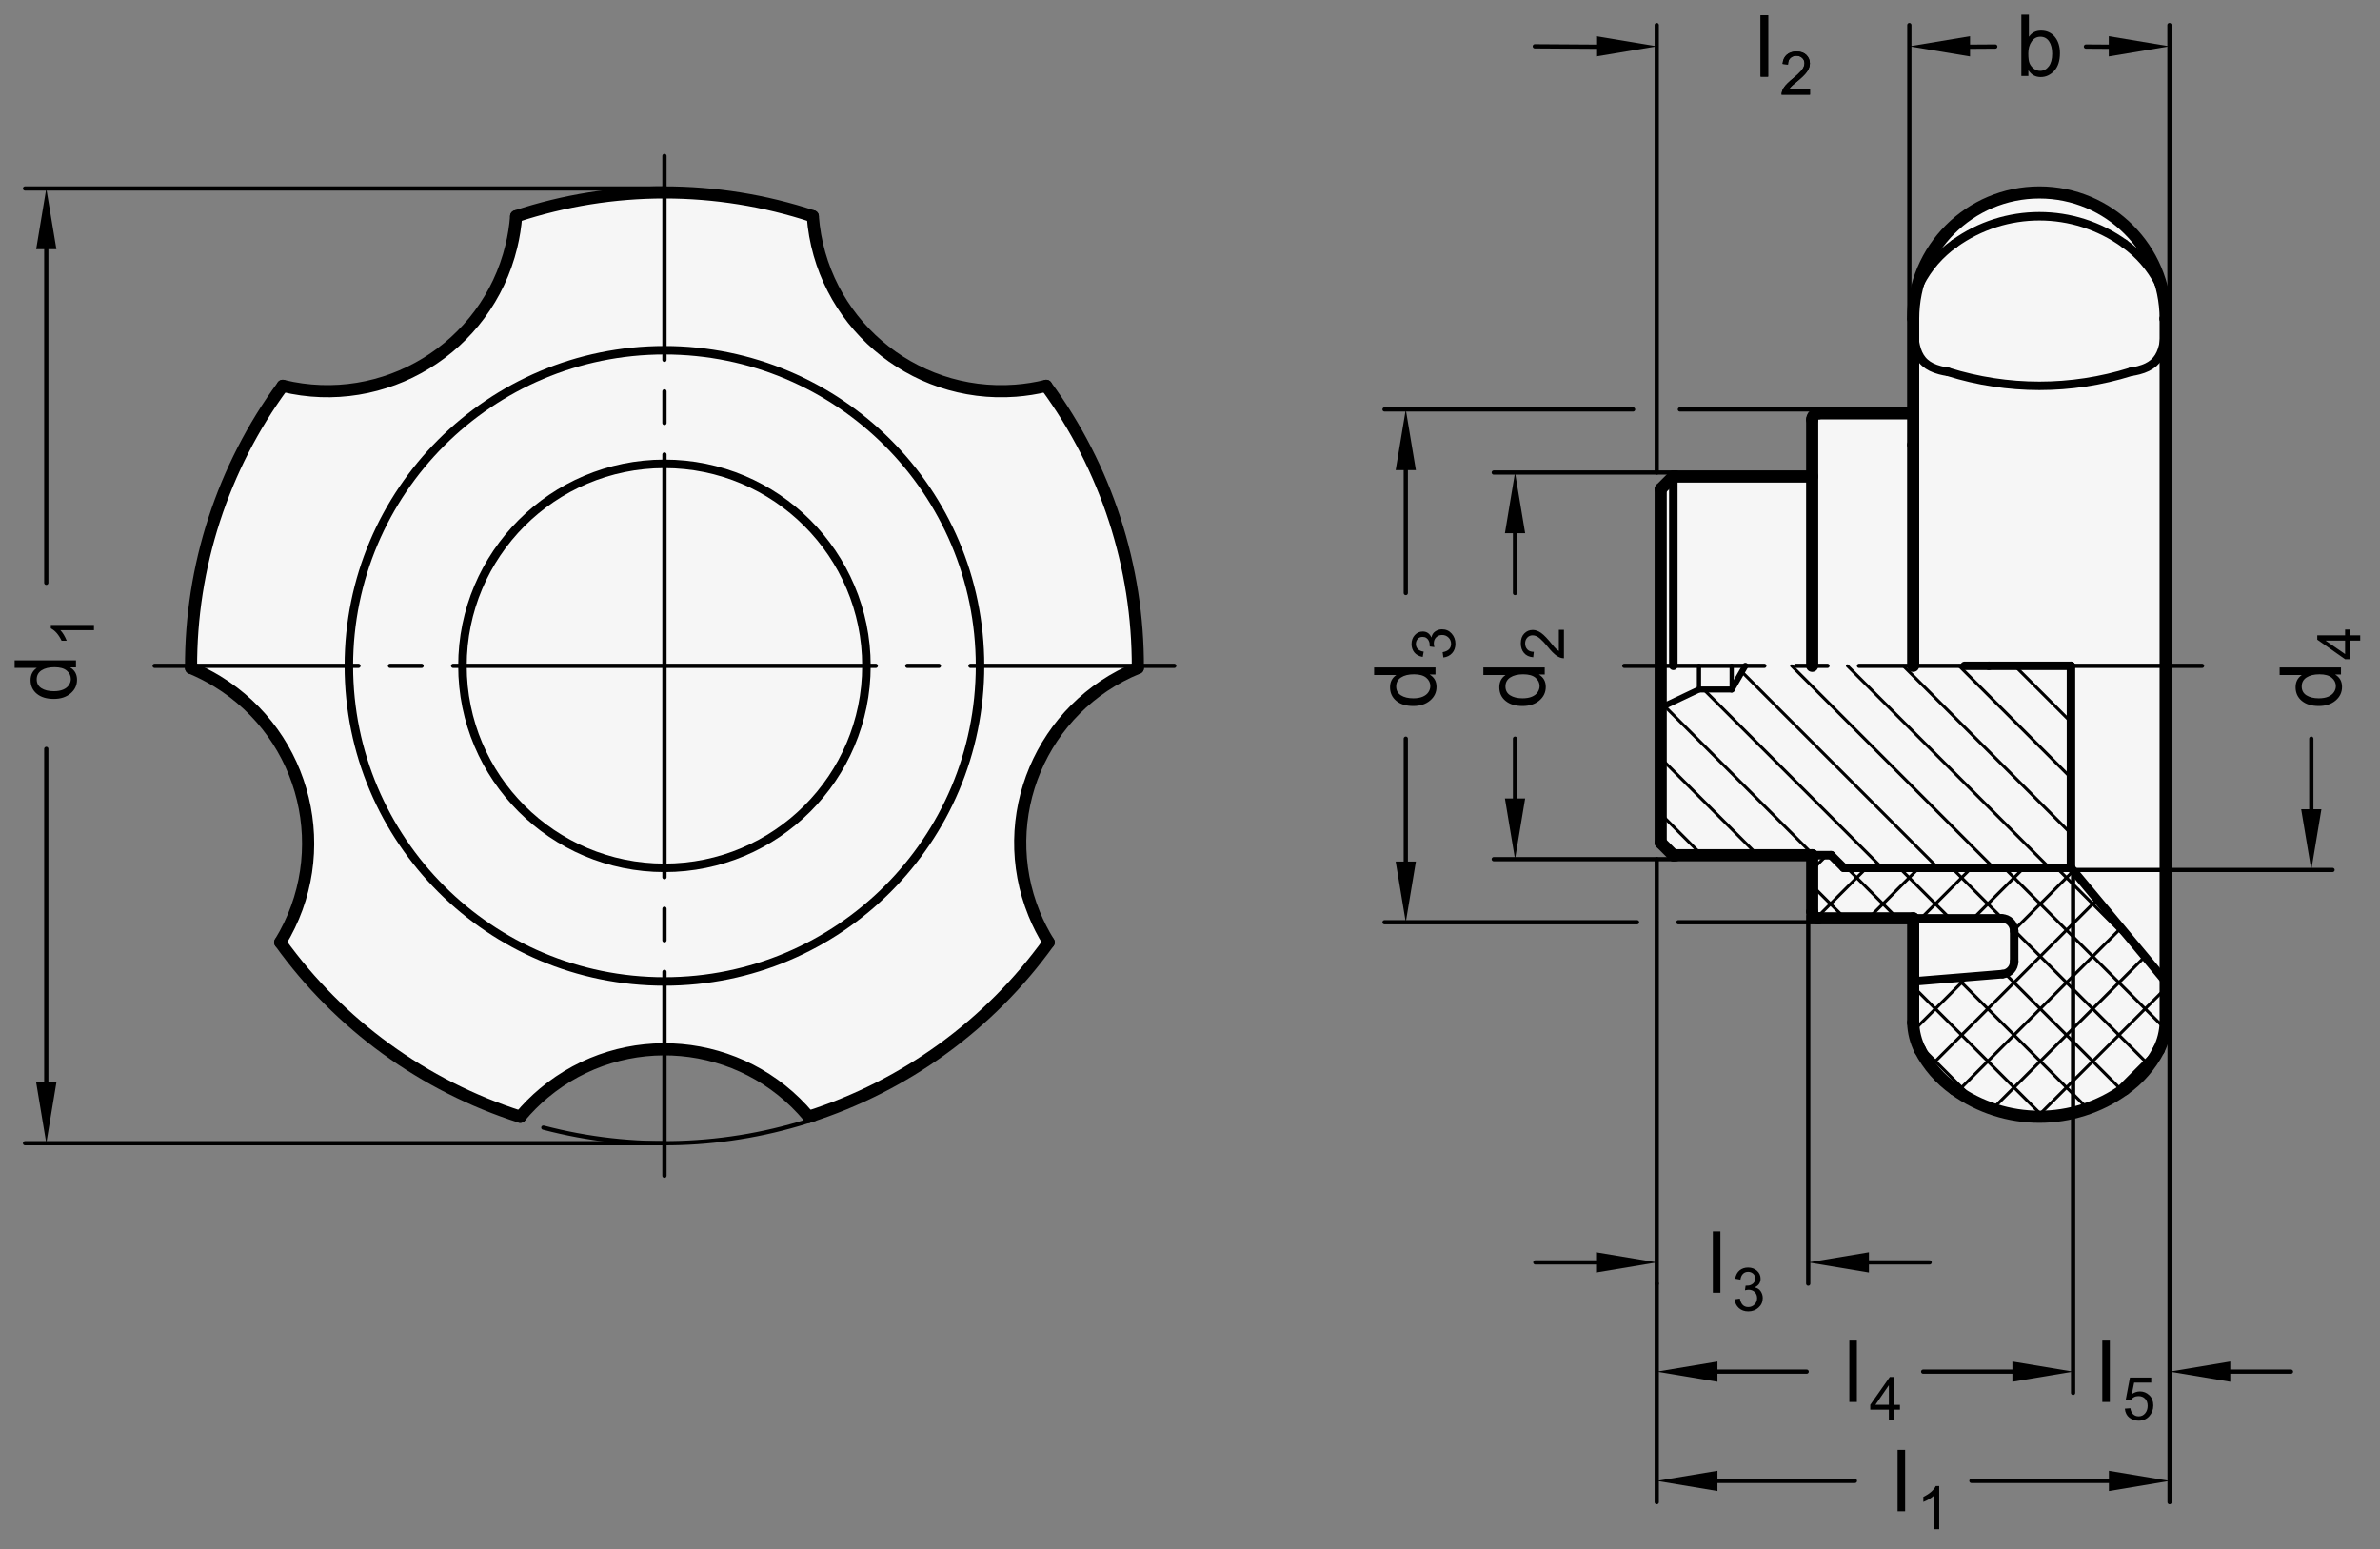 <?xml version="1.0" encoding="utf-8"?>
<!-- Generator: Adobe Illustrator 19.1.0, SVG Export Plug-In . SVG Version: 6.00 Build 0)  -->
<svg version="1.1" xmlns="http://www.w3.org/2000/svg" xmlns:xlink="http://www.w3.org/1999/xlink" x="0px" y="0px"
	 viewBox="0 0 277.899 180.854" enable-background="new 0 0 277.899 180.854" xml:space="preserve">
<rect x="0" y="0" width="277.899" height="180.854" fill="#808080" stroke="none"/>
<g id="MD_x5F_3_x5F_FUELLUNG_x5F_WS">
	<g id="LWPOLYLINE_3_">
		<path fill="#FFFFFF" d="M252.87,77.742v40.3v0.907v0.459l-0.016,0.314l-0.068,0.603l-0.096,0.509l-0.106,0.415l-0.142,0.446
			l-0.199,0.505l-0.265,0.543l-0.301,0.531l-0.286,0.455l-0.326,0.473l-0.394,0.518l-0.33,0.396l-0.32,0.355l-0.356,0.366
			l-0.319,0.305l-0.416,0.368l-0.563,0.45l-0.521,0.377l-0.61,0.406l-0.536,0.327l-0.622,0.346l-0.637,0.32l-0.587,0.266
			l-0.641,0.261l-0.578,0.21l-0.561,0.181L242,129.944l-0.542,0.118l-0.774,0.136l-0.624,0.083l-0.823,0.074l-0.885,0.035
			l-0.666-0.004l-0.563-0.024l-0.502-0.037l-0.755-0.084l-0.775-0.122l-0.834-0.173l-0.646-0.164l-0.683-0.204l-0.668-0.23
			l-0.5-0.193l-0.853-0.372l-0.718-0.358l-0.504-0.278l-0.84-0.514l-0.647-0.443l-0.425-0.315l-0.406-0.327l-0.454-0.399
			l-0.376-0.361l-0.305-0.315l-0.316-0.351l-0.191-0.226l-0.366-0.463l-0.16-0.216l-0.349-0.507l-0.338-0.546l-0.325-0.59
			l-0.173-0.369l-0.196-0.496l-0.146-0.458l-0.105-0.412l-0.102-0.547l-0.054-0.458l-0.024-0.421v-12.186l-11.055,0
			c-0.407,0-0.737-0.33-0.737-0.737v-6.633h-16.214l-1.474-1.474V77.742V57.106l1.474-1.474h16.214v-6.633
			c0-0.407,0.33-0.737,0.737-0.737l11.055,0V37.206c0-0.035,0-0.071,0-0.106c0.029-8.141,6.652-14.716,14.793-14.687
			c8.141,0.029,14.716,6.652,14.687,14.793V77.742z"/>
	</g>
	<g id="LWPOLYLINE_4_">
		<path fill="#FFFFFF" d="M32.718,110.029c6.389-10.439,3.105-24.08-7.334-30.469c-0.983-0.601-2.011-1.125-3.075-1.567
			C22.255,66.148,26.007,54.6,33.013,45.049c11.868,2.875,23.819-4.415,26.694-16.283c0.28-1.155,0.466-2.331,0.557-3.516
			c11.248-3.711,23.391-3.711,34.639,0c0.914,12.162,11.514,21.28,23.676,20.365c1.205-0.091,2.401-0.28,3.575-0.566
			c7.006,9.551,10.758,21.099,10.704,32.944c-11.271,4.586-16.689,17.441-12.103,28.711c0.47,1.154,1.036,2.266,1.694,3.324
			c-6.919,9.614-16.742,16.752-28.024,20.361c-7.774-9.302-21.616-10.54-30.918-2.766c-1.003,0.838-1.928,1.764-2.766,2.766
			C49.46,126.78,39.636,119.643,32.718,110.029z"/>
	</g>
</g>
<g id="MD_x5F_3_x5F_FUELLUNG_x5F_GR">
	<g id="LWPOLYLINE">
		<path fill="#F6F6F6" d="M32.718,110.029c6.389-10.439,3.105-24.08-7.334-30.469c-0.983-0.601-2.011-1.125-3.075-1.567
			C22.255,66.148,26.007,54.6,33.013,45.049c11.868,2.875,23.819-4.415,26.694-16.283c0.28-1.155,0.466-2.331,0.557-3.516
			c11.248-3.711,23.391-3.711,34.639,0c0.914,12.162,11.514,21.28,23.676,20.365c1.205-0.091,2.401-0.28,3.575-0.566
			c7.006,9.551,10.758,21.099,10.704,32.944c-11.271,4.586-16.689,17.441-12.103,28.711c0.47,1.154,1.036,2.266,1.694,3.324
			c-6.919,9.614-16.742,16.752-28.024,20.361c-7.774-9.302-21.616-10.54-30.918-2.766c-1.003,0.838-1.928,1.764-2.766,2.766
			C49.46,126.78,39.636,119.643,32.718,110.029z"/>
	</g>
	<g id="LWPOLYLINE_1_">
		<path fill="#F6F6F6" d="M252.87,77.742v40.3v0.907v0.459l-0.016,0.314l-0.068,0.603l-0.096,0.509l-0.106,0.415l-0.142,0.446
			l-0.199,0.505l-0.265,0.543l-0.301,0.531l-0.286,0.455l-0.326,0.473l-0.394,0.518l-0.33,0.396l-0.32,0.355l-0.356,0.366
			l-0.319,0.305l-0.416,0.368l-0.563,0.45l-0.521,0.377l-0.61,0.406l-0.536,0.327l-0.622,0.346l-0.637,0.32l-0.587,0.266
			l-0.641,0.261l-0.578,0.21l-0.561,0.181L242,129.944l-0.542,0.118l-0.774,0.136l-0.624,0.083l-0.823,0.074l-0.885,0.035
			l-0.666-0.004l-0.563-0.024l-0.502-0.037l-0.755-0.084l-0.775-0.122l-0.834-0.173l-0.646-0.164l-0.683-0.204l-0.668-0.23
			l-0.5-0.193l-0.853-0.372l-0.718-0.358l-0.504-0.278l-0.84-0.514l-0.647-0.443l-0.425-0.315l-0.406-0.327l-0.454-0.399
			l-0.376-0.361l-0.305-0.315l-0.316-0.351l-0.191-0.226l-0.366-0.463l-0.16-0.216l-0.349-0.507l-0.338-0.546l-0.325-0.59
			l-0.173-0.369l-0.196-0.496l-0.146-0.458l-0.105-0.412l-0.102-0.547l-0.054-0.458l-0.024-0.421v-12.186l-11.055,0
			c-0.407,0-0.737-0.33-0.737-0.737v-6.633h-16.214l-1.474-1.474V77.742V57.106l1.474-1.474h16.214v-6.633
			c0-0.407,0.33-0.737,0.737-0.737l11.055,0V37.206c0-0.035,0-0.071,0-0.106c0.029-8.141,6.652-14.716,14.793-14.687
			c8.141,0.029,14.716,6.652,14.687,14.793V77.742z"/>
	</g>
</g>
<g id="MD_x5F_2_x5F_BEMASSUNG">
	<g id="LINE">
		
			<line stroke="#000000" stroke-width="0.496" stroke-linecap="round" stroke-linejoin="round" stroke-miterlimit="10" x1="242.063" y1="101.326" x2="242.063" y2="162.631"/>
	</g>
	<g id="SOLID">
		<polygon points="234.977,158.969 242.063,160.15 234.977,161.332 		"/>
	</g>
	<g id="LINE_67_">
		
			<line stroke="#000000" stroke-width="0.496" stroke-linecap="round" stroke-linejoin="round" stroke-miterlimit="10" x1="5.405" y1="29.092" x2="5.405" y2="68.044"/>
	</g>
	<g id="TEXT">
		<g>
			<path d="M8.873,77.101v0.821h-0.66v0.02c0.521,0.316,0.782,0.793,0.782,1.432c0,0.635-0.252,1.166-0.755,1.591
				c-0.504,0.425-1.156,0.638-1.957,0.638c-0.838,0-1.499-0.2-1.984-0.601s-0.729-0.93-0.729-1.588c0-0.619,0.236-1.09,0.709-1.413
				v-0.02H1.708v-0.879H8.873z M8.271,79.281c0-0.384-0.157-0.71-0.474-0.978s-0.795-0.401-1.437-0.401
				c-0.633,0-1.136,0.122-1.511,0.367c-0.374,0.244-0.562,0.595-0.562,1.051s0.183,0.801,0.55,1.034
				c0.366,0.233,0.848,0.35,1.444,0.35c0.43,0,0.794-0.063,1.092-0.188s0.522-0.3,0.672-0.525
				C8.197,79.765,8.271,79.528,8.271,79.281z"/>
		</g>
	</g>
	<g id="TEXT_1_">
		<g>
			<path d="M10.972,72.963v0.616H7.048c0.292,0.308,0.539,0.72,0.742,1.235H7.195c-0.34-0.709-0.76-1.193-1.262-1.451v-0.4H10.972z"
				/>
		</g>
	</g>
	<g id="LINE_68_">
		
			<line stroke="#000000" stroke-width="0.496" stroke-linecap="round" stroke-linejoin="round" stroke-miterlimit="10" x1="77.689" y1="22.006" x2="2.925" y2="22.006"/>
	</g>
	<g id="SOLID_1_">
		<polygon points="4.224,29.092 5.405,22.006 6.586,29.092 		"/>
	</g>
	<g id="LINE_69_">
		
			<line stroke="#000000" stroke-width="0.496" stroke-linecap="round" stroke-linejoin="round" stroke-miterlimit="10" x1="5.405" y1="126.391" x2="5.405" y2="87.44"/>
	</g>
	<g id="LINE_70_">
		
			<line stroke="#000000" stroke-width="0.496" stroke-linecap="round" stroke-linejoin="round" stroke-miterlimit="10" x1="77.689" y1="133.478" x2="2.925" y2="133.478"/>
	</g>
	<g id="SOLID_2_">
		<polygon points="4.224,126.391 5.405,133.478 6.586,126.391 		"/>
	</g>
	<g id="TEXT_2_">
		<g>
			<path d="M180.369,77.93v0.821h-0.66v0.02c0.521,0.316,0.782,0.793,0.782,1.432c0,0.635-0.252,1.166-0.755,1.591
				c-0.504,0.425-1.156,0.638-1.957,0.638c-0.838,0-1.499-0.2-1.984-0.601s-0.729-0.93-0.729-1.588c0-0.619,0.236-1.09,0.709-1.413
				v-0.02h-2.571V77.93H180.369z M179.768,80.11c0-0.384-0.157-0.71-0.474-0.978s-0.795-0.401-1.437-0.401
				c-0.633,0-1.136,0.122-1.511,0.367c-0.374,0.244-0.562,0.595-0.562,1.051s0.183,0.801,0.55,1.034
				c0.366,0.233,0.848,0.35,1.444,0.35c0.43,0,0.794-0.063,1.092-0.188s0.522-0.3,0.672-0.525
				C179.693,80.594,179.768,80.357,179.768,80.11z"/>
		</g>
	</g>
	<g id="TEXT_3_">
		<g>
			<path d="M182.613,73.537v3.322c-0.283,0-0.569-0.099-0.858-0.296c-0.29-0.197-0.652-0.566-1.088-1.107
				c-0.265-0.331-0.543-0.626-0.833-0.886c-0.291-0.26-0.584-0.39-0.878-0.39c-0.253,0-0.462,0.09-0.628,0.269
				c-0.165,0.179-0.248,0.406-0.248,0.679c0,0.276,0.085,0.508,0.255,0.695s0.424,0.282,0.762,0.284l-0.072,0.633
				c-0.47-0.039-0.829-0.206-1.077-0.501c-0.249-0.295-0.373-0.67-0.373-1.124c0-0.493,0.136-0.876,0.408-1.151
				c0.272-0.275,0.602-0.413,0.987-0.413c0.321,0,0.647,0.116,0.977,0.347c0.33,0.232,0.771,0.693,1.322,1.384
				c0.29,0.362,0.54,0.603,0.749,0.722v-2.467H182.613z"/>
		</g>
	</g>
	<g id="TEXT_4_">
		<g>
			<path d="M167.613,77.93v0.821h-0.66v0.02c0.521,0.316,0.782,0.793,0.782,1.432c0,0.635-0.252,1.166-0.755,1.591
				c-0.504,0.425-1.156,0.638-1.957,0.638c-0.838,0-1.499-0.2-1.984-0.601s-0.729-0.93-0.729-1.588c0-0.619,0.236-1.09,0.709-1.413
				v-0.02h-2.571V77.93H167.613z M167.012,80.11c0-0.384-0.157-0.71-0.474-0.978s-0.795-0.401-1.437-0.401
				c-0.633,0-1.136,0.122-1.511,0.367c-0.374,0.244-0.562,0.595-0.562,1.051s0.183,0.801,0.55,1.034
				c0.366,0.233,0.848,0.35,1.444,0.35c0.43,0,0.794-0.063,1.092-0.188s0.522-0.3,0.672-0.525
				C166.938,80.594,167.012,80.357,167.012,80.11z"/>
		</g>
	</g>
	<g id="LINE_83_">
		
			<line stroke="#000000" stroke-width="0.496" stroke-linecap="round" stroke-linejoin="round" stroke-miterlimit="10" x1="164.146" y1="86.246" x2="164.146" y2="100.593"/>
	</g>
	<g id="LINE_84_">
		
			<line stroke="#000000" stroke-width="0.496" stroke-linecap="round" stroke-linejoin="round" stroke-miterlimit="10" x1="176.902" y1="86.246" x2="176.902" y2="93.226"/>
	</g>
	<g id="TEXT_5_">
		<g>
			<path d="M167.145,74.419c0.06-0.31,0.209-0.544,0.45-0.703c0.24-0.159,0.502-0.238,0.785-0.238c0.456,0,0.83,0.166,1.123,0.498
				c0.294,0.332,0.44,0.729,0.44,1.192c0,0.443-0.129,0.808-0.387,1.095c-0.258,0.288-0.599,0.455-1.023,0.503l-0.085-0.616
				c0.33-0.062,0.578-0.174,0.742-0.337s0.246-0.378,0.246-0.645c0-0.287-0.101-0.531-0.303-0.73
				c-0.202-0.199-0.448-0.299-0.74-0.299c-0.281,0-0.514,0.091-0.698,0.272c-0.185,0.182-0.277,0.418-0.277,0.71
				c0,0.119,0.021,0.264,0.065,0.435l-0.541-0.072c0-0.164-0.008-0.294-0.023-0.39c-0.017-0.096-0.055-0.203-0.116-0.321
				s-0.15-0.217-0.266-0.294s-0.258-0.116-0.43-0.116c-0.248,0-0.441,0.083-0.578,0.248s-0.205,0.356-0.205,0.573
				c0,0.249,0.079,0.451,0.236,0.607s0.382,0.255,0.674,0.296l-0.113,0.616c-0.436-0.08-0.762-0.256-0.979-0.528
				c-0.216-0.272-0.324-0.598-0.324-0.977c0-0.417,0.126-0.766,0.378-1.045s0.561-0.419,0.925-0.419c0.468,0,0.805,0.229,1.01,0.688
				H167.145z"/>
		</g>
	</g>
	<g id="LINE_85_">
		
			<line stroke="#000000" stroke-width="0.496" stroke-linecap="round" stroke-linejoin="round" stroke-miterlimit="10" x1="195.775" y1="100.313" x2="174.421" y2="100.313"/>
	</g>
	<g id="SOLID_3_">
		<polygon points="178.083,93.226 176.902,100.313 175.721,93.226 		"/>
	</g>
	<g id="LINE_86_">
		
			<line stroke="#000000" stroke-width="0.496" stroke-linecap="round" stroke-linejoin="round" stroke-miterlimit="10" x1="212.335" y1="107.68" x2="195.971" y2="107.68"/>
	</g>
	<g id="LINE_87_">
		
			<line stroke="#000000" stroke-width="0.496" stroke-linecap="round" stroke-linejoin="round" stroke-miterlimit="10" x1="191.15" y1="107.68" x2="161.666" y2="107.68"/>
	</g>
	<g id="SOLID_4_">
		<polygon points="165.327,100.593 164.146,107.68 162.965,100.593 		"/>
	</g>
	<g id="LINE_88_">
		
			<line stroke="#000000" stroke-width="0.496" stroke-linecap="round" stroke-linejoin="round" stroke-miterlimit="10" x1="164.146" y1="69.238" x2="164.146" y2="54.89"/>
	</g>
	<g id="LINE_89_">
		
			<line stroke="#000000" stroke-width="0.496" stroke-linecap="round" stroke-linejoin="round" stroke-miterlimit="10" x1="176.902" y1="69.238" x2="176.902" y2="62.258"/>
	</g>
	<g id="LINE_90_">
		
			<line stroke="#000000" stroke-width="0.496" stroke-linecap="round" stroke-linejoin="round" stroke-miterlimit="10" x1="195.775" y1="55.171" x2="174.421" y2="55.171"/>
	</g>
	<g id="SOLID_5_">
		<polygon points="178.083,62.258 176.902,55.171 175.721,62.258 		"/>
	</g>
	<g id="LINE_91_">
		
			<line stroke="#000000" stroke-width="0.496" stroke-linecap="round" stroke-linejoin="round" stroke-miterlimit="10" x1="212.335" y1="47.804" x2="196.152" y2="47.804"/>
	</g>
	<g id="LINE_92_">
		
			<line stroke="#000000" stroke-width="0.496" stroke-linecap="round" stroke-linejoin="round" stroke-miterlimit="10" x1="190.685" y1="47.804" x2="161.666" y2="47.804"/>
	</g>
	<g id="SOLID_6_">
		<polygon points="165.327,54.89 164.146,47.804 162.965,54.89 		"/>
	</g>
	<g id="LINE_93_">
		
			<line stroke="#000000" stroke-width="0.496" stroke-linecap="round" stroke-linejoin="round" stroke-miterlimit="10" x1="269.878" y1="86.246" x2="269.878" y2="94.487"/>
	</g>
	<g id="TEXT_6_">
		<g>
			<path d="M273.346,77.93v0.821h-0.66v0.02c0.521,0.316,0.782,0.793,0.782,1.432c0,0.635-0.252,1.166-0.755,1.591
				c-0.504,0.425-1.156,0.638-1.957,0.638c-0.838,0-1.499-0.2-1.984-0.601s-0.729-0.93-0.729-1.588c0-0.619,0.236-1.09,0.709-1.413
				v-0.02h-2.571V77.93H273.346z M272.744,80.11c0-0.384-0.157-0.71-0.474-0.978s-0.795-0.401-1.437-0.401
				c-0.633,0-1.136,0.122-1.511,0.367c-0.374,0.244-0.562,0.595-0.562,1.051s0.183,0.801,0.55,1.034
				c0.366,0.233,0.848,0.35,1.444,0.35c0.43,0,0.794-0.063,1.092-0.188s0.522-0.3,0.672-0.525
				C272.67,80.594,272.744,80.357,272.744,80.11z"/>
		</g>
	</g>
	<g id="TEXT_7_">
		<g>
			<path d="M274.393,73.502v0.677h1.197v0.616h-1.197v2.172h-0.568l-3.25-2.282V74.18h3.25v-0.677H274.393z M273.824,74.796h-2.265
				v0.014l2.265,1.557V74.796z"/>
		</g>
	</g>
	<g id="LINE_94_">
		
			<line stroke="#000000" stroke-width="0.496" stroke-linecap="round" stroke-linejoin="round" stroke-miterlimit="10" x1="241.815" y1="101.574" x2="272.358" y2="101.574"/>
	</g>
	<g id="SOLID_7_">
		<polygon points="271.059,94.487 269.878,101.574 268.697,94.487 		"/>
	</g>
	<g id="LINE_95_">
		
			<line stroke="#000000" stroke-width="0.496" stroke-linecap="round" stroke-linejoin="round" stroke-miterlimit="10" x1="222.944" y1="36.907" x2="222.944" y2="2.925"/>
	</g>
	<g id="LINE_96_">
		
			<line stroke="#000000" stroke-width="0.496" stroke-linecap="round" stroke-linejoin="round" stroke-miterlimit="10" x1="253.316" y1="36.907" x2="253.316" y2="2.925"/>
	</g>
	<g id="LINE_97_">
		
			<line stroke="#000000" stroke-width="0.496" stroke-linecap="round" stroke-linejoin="round" stroke-miterlimit="10" x1="186.362" y1="147.395" x2="179.276" y2="147.395"/>
	</g>
	<g id="SOLID_8_">
		<polygon points="186.362,146.213 193.449,147.395 186.362,148.576 		"/>
	</g>
	<g id="SOLID_9_">
		<polygon points="200.536,158.969 193.449,160.15 200.536,161.332 		"/>
	</g>
	<g id="LINE_98_">
		
			<line stroke="#000000" stroke-width="0.496" stroke-linecap="round" stroke-linejoin="round" stroke-miterlimit="10" x1="193.449" y1="100.313" x2="193.449" y2="149.875"/>
	</g>
	<g id="LINE_99_">
		
			<line stroke="#000000" stroke-width="0.496" stroke-linecap="round" stroke-linejoin="round" stroke-miterlimit="10" x1="193.449" y1="149.875" x2="193.449" y2="175.387"/>
	</g>
	<g id="LINE_100_">
		
			<line stroke="#000000" stroke-width="0.496" stroke-linecap="round" stroke-linejoin="round" stroke-miterlimit="10" x1="200.536" y1="160.15" x2="210.953" y2="160.15"/>
	</g>
	<g id="LINE_101_">
		
			<line stroke="#000000" stroke-width="0.496" stroke-linecap="round" stroke-linejoin="round" stroke-miterlimit="10" x1="234.977" y1="160.15" x2="224.559" y2="160.15"/>
	</g>
	<g id="TEXT_8_">
		<g>
			<path d="M216.817,163.693h-0.88v-7.165h0.88V163.693z"/>
		</g>
	</g>
	<g id="TEXT_9_">
		<g>
			<path d="M221.846,164.592h-0.677v1.197h-0.616v-1.197h-2.173v-0.568l2.282-3.25h0.507v3.25h0.677V164.592z M220.553,164.023
				v-2.265h-0.014l-1.557,2.265H220.553z"/>
		</g>
	</g>
	<g id="TEXT_10_">
		<g>
			<path d="M200.88,150.938H200v-7.165h0.88V150.938z"/>
		</g>
	</g>
	<g id="TEXT_11_">
		<g>
			<path d="M204.886,150.32c0.31,0.06,0.544,0.209,0.703,0.45c0.158,0.24,0.237,0.502,0.237,0.785c0,0.456-0.166,0.83-0.498,1.123
				c-0.331,0.294-0.729,0.44-1.191,0.44c-0.443,0-0.808-0.129-1.095-0.387c-0.288-0.258-0.455-0.599-0.503-1.023l0.615-0.085
				c0.062,0.33,0.174,0.578,0.337,0.742s0.378,0.246,0.646,0.246c0.287,0,0.53-0.101,0.73-0.303c0.199-0.202,0.299-0.448,0.299-0.74
				c0-0.281-0.091-0.514-0.271-0.698c-0.182-0.185-0.418-0.277-0.71-0.277c-0.119,0-0.264,0.021-0.435,0.065l0.071-0.541
				c0.164,0,0.295-0.008,0.391-0.023c0.096-0.017,0.202-0.055,0.321-0.116c0.118-0.062,0.217-0.15,0.294-0.266
				c0.078-0.115,0.116-0.258,0.116-0.43c0-0.248-0.082-0.441-0.248-0.578c-0.165-0.137-0.356-0.205-0.572-0.205
				c-0.249,0-0.451,0.079-0.607,0.236s-0.255,0.382-0.296,0.674l-0.616-0.113c0.08-0.436,0.256-0.762,0.528-0.979
				c0.272-0.216,0.599-0.324,0.978-0.324c0.417,0,0.766,0.126,1.045,0.378s0.419,0.561,0.419,0.925c0,0.468-0.229,0.805-0.688,1.01
				V150.32z"/>
		</g>
	</g>
	<g id="SOLID_10_">
		<polygon points="200.536,171.725 193.449,172.906 200.536,174.087 		"/>
	</g>
	<g id="LINE_102_">
		
			<line stroke="#000000" stroke-width="0.496" stroke-linecap="round" stroke-linejoin="round" stroke-miterlimit="10" x1="200.536" y1="172.906" x2="216.587" y2="172.906"/>
	</g>
	<g id="LINE_103_">
		
			<line stroke="#000000" stroke-width="0.496" stroke-linecap="round" stroke-linejoin="round" stroke-miterlimit="10" x1="246.244" y1="172.906" x2="230.193" y2="172.906"/>
	</g>
	<g id="TEXT_12_">
		<g>
			<path d="M222.451,176.449h-0.88v-7.165h0.88V176.449z"/>
		</g>
	</g>
	<g id="TEXT_13_">
		<g>
			<path d="M226.43,178.545h-0.616v-3.924c-0.308,0.292-0.72,0.539-1.235,0.742v-0.596c0.71-0.34,1.193-0.76,1.451-1.262h0.4
				V178.545z"/>
		</g>
	</g>
	<g id="LINE_104_">
		
			<line stroke="#000000" stroke-width="0.496" stroke-linecap="round" stroke-linejoin="round" stroke-miterlimit="10" x1="211.137" y1="106.946" x2="211.137" y2="149.875"/>
	</g>
	<g id="SOLID_11_">
		<polygon points="218.224,146.213 211.137,147.395 218.224,148.576 		"/>
	</g>
	<g id="LINE_105_">
		
			<line stroke="#000000" stroke-width="0.496" stroke-linecap="round" stroke-linejoin="round" stroke-miterlimit="10" x1="225.31" y1="147.395" x2="218.224" y2="147.395"/>
	</g>
	<g id="LINE_106_">
		
			<line stroke="#000000" stroke-width="0.496" stroke-linecap="round" stroke-linejoin="round" stroke-miterlimit="10" x1="253.331" y1="118.042" x2="253.331" y2="175.387"/>
	</g>
	<g id="SOLID_12_">
		<polygon points="246.244,171.725 253.331,172.906 246.244,174.087 		"/>
	</g>
	<g id="SOLID_13_">
		<polygon points="260.418,158.969 253.331,160.15 260.418,161.332 		"/>
	</g>
	<g id="LINE_107_">
		
			<line stroke="#000000" stroke-width="0.496" stroke-linecap="round" stroke-linejoin="round" stroke-miterlimit="10" x1="267.504" y1="160.15" x2="260.418" y2="160.15"/>
	</g>
	<g id="TEXT_14_">
		<g>
			<path d="M246.355,163.693h-0.88v-7.165h0.88V163.693z"/>
		</g>
	</g>
	<g id="TEXT_15_">
		<g>
			<path d="M248.921,162.775c0.306-0.21,0.622-0.315,0.951-0.315c0.417,0,0.781,0.148,1.091,0.443
				c0.311,0.295,0.466,0.689,0.466,1.182c0,0.498-0.157,0.92-0.473,1.268c-0.314,0.349-0.728,0.522-1.238,0.522
				c-0.417,0-0.779-0.118-1.084-0.354c-0.306-0.236-0.481-0.586-0.527-1.049l0.644-0.048c0.052,0.317,0.164,0.554,0.335,0.71
				s0.382,0.234,0.633,0.234c0.313,0,0.565-0.118,0.76-0.354c0.193-0.236,0.291-0.526,0.291-0.871c0-0.352-0.1-0.628-0.298-0.831
				s-0.454-0.305-0.767-0.305c-0.395,0-0.698,0.16-0.91,0.482l-0.581-0.068l0.489-2.58h2.486v0.596h-1.997L248.921,162.775z"/>
		</g>
	</g>
	<g id="LINE_108_">
		
			<line stroke="#000000" stroke-width="0.496" stroke-linecap="round" stroke-linejoin="round" stroke-miterlimit="10" x1="193.449" y1="55.171" x2="193.449" y2="2.925"/>
	</g>
	<g id="TEXT_16_">
		<g>
			<path d="M236.926,4.27c0.325-0.466,0.792-0.699,1.397-0.699c0.668,0,1.202,0.243,1.604,0.729c0.4,0.485,0.601,1.119,0.601,1.9
				c0,0.903-0.224,1.595-0.672,2.075s-0.972,0.721-1.571,0.721c-0.609,0-1.083-0.257-1.422-0.772h-0.02v0.65h-0.821V1.708h0.88V4.27
				H236.926z M238.216,8.271c0.407,0,0.743-0.175,1.009-0.525c0.266-0.35,0.398-0.841,0.398-1.473c0-0.609-0.122-1.093-0.366-1.449
				c-0.244-0.357-0.582-0.535-1.012-0.535c-0.424,0-0.765,0.184-1.023,0.552c-0.26,0.368-0.389,0.834-0.389,1.397
				c0,0.551,0.054,0.943,0.161,1.176c0.107,0.233,0.27,0.435,0.486,0.604C237.697,8.188,237.942,8.271,238.216,8.271z"/>
		</g>
	</g>
	<g id="TEXT_17_">
		<g>
			<path d="M206.456,8.949h-0.88V1.784h0.88V8.949z"/>
		</g>
	</g>
	<g id="TEXT_18_">
		<g>
			<path d="M211.344,11.048h-3.322c0-0.283,0.099-0.569,0.296-0.858c0.197-0.29,0.566-0.652,1.107-1.088
				c0.33-0.265,0.626-0.543,0.886-0.833c0.26-0.291,0.391-0.584,0.391-0.878c0-0.253-0.09-0.462-0.269-0.628
				c-0.18-0.165-0.406-0.248-0.68-0.248c-0.276,0-0.508,0.085-0.694,0.255c-0.188,0.17-0.282,0.424-0.284,0.762l-0.633-0.072
				c0.039-0.47,0.206-0.829,0.501-1.077c0.296-0.249,0.67-0.373,1.124-0.373c0.493,0,0.877,0.136,1.151,0.408
				s0.412,0.602,0.412,0.987c0,0.321-0.115,0.647-0.347,0.977c-0.232,0.33-0.693,0.771-1.385,1.322
				c-0.362,0.29-0.603,0.54-0.722,0.749h2.467V11.048z"/>
		</g>
	</g>
	<g id="TEXT_19_">
		<g>
			<path d="M206.456,8.949h-0.88V1.784h0.88V8.949z"/>
		</g>
	</g>
	<g id="TEXT_20_">
		<g>
			<path d="M211.344,11.047h-3.322c0-0.283,0.099-0.569,0.296-0.858c0.197-0.29,0.566-0.652,1.107-1.088
				c0.33-0.265,0.626-0.543,0.886-0.833c0.26-0.291,0.391-0.584,0.391-0.878c0-0.253-0.09-0.462-0.269-0.628
				c-0.18-0.165-0.406-0.248-0.68-0.248c-0.276,0-0.508,0.085-0.694,0.255c-0.188,0.17-0.282,0.424-0.284,0.762l-0.633-0.072
				c0.039-0.47,0.206-0.829,0.501-1.077c0.296-0.249,0.67-0.373,1.124-0.373c0.493,0,0.877,0.136,1.151,0.408
				s0.412,0.602,0.412,0.987c0,0.321-0.115,0.647-0.347,0.977c-0.232,0.33-0.693,0.771-1.385,1.322
				c-0.362,0.29-0.603,0.54-0.722,0.749h2.467V11.047z"/>
		</g>
	</g>
	<g id="SOLID_14_">
		<polygon points="246.23,6.588 253.316,5.407 246.23,4.226 		"/>
	</g>
	<g id="LINE_110_">
		
			<line stroke="#000000" stroke-width="0.496" stroke-linecap="round" stroke-linejoin="round" stroke-miterlimit="10" x1="243.565" y1="5.435" x2="246.23" y2="5.452"/>
	</g>
	<g id="SOLID_15_">
		<polygon points="230.031,6.588 222.944,5.407 230.031,4.226 		"/>
	</g>
	<g id="LINE_111_">
		
			<line stroke="#000000" stroke-width="0.496" stroke-linecap="round" stroke-linejoin="round" stroke-miterlimit="10" x1="232.976" y1="5.433" x2="230.031" y2="5.452"/>
	</g>
	<g id="SOLID_16_">
		<polygon points="186.373,6.588 193.459,5.407 186.373,4.226 		"/>
	</g>
	<g id="LINE_112_">
		
			<line stroke="#000000" stroke-width="0.496" stroke-linecap="round" stroke-linejoin="round" stroke-miterlimit="10" x1="179.214" y1="5.406" x2="186.373" y2="5.452"/>
	</g>
</g>
<g id="MD_x5F_1_x5F_070">
	<g id="CIRCLE">
		
			<path fill="none" stroke="#000000" stroke-width="0.992" stroke-linecap="round" stroke-linejoin="round" stroke-miterlimit="10" d="
			M53.999,77.742c0-13.025,10.559-23.584,23.584-23.584s23.584,10.559,23.584,23.584s-10.559,23.584-23.584,23.584
			S53.999,90.767,53.999,77.742L53.999,77.742z"/>
	</g>
	<g id="CIRCLE_1_">
		
			<path fill="none" stroke="#000000" stroke-width="0.992" stroke-linecap="round" stroke-linejoin="round" stroke-miterlimit="10" d="
			M40.733,77.742c0-20.352,16.498-36.85,36.85-36.85s36.85,16.498,36.85,36.85s-16.498,36.85-36.85,36.85
			S40.733,98.094,40.733,77.742L40.733,77.742z"/>
	</g>
	<g id="ARC_10_">
		
			<path fill="none" stroke="#000000" stroke-width="0.992" stroke-linecap="round" stroke-linejoin="round" stroke-miterlimit="10" d="
			M248.061,28.453c-5.932-4.272-13.93-4.272-19.862,0"/>
	</g>
	<g id="ARC_11_">
		
			<path fill="none" stroke="#000000" stroke-width="0.992" stroke-linecap="round" stroke-linejoin="round" stroke-miterlimit="10" d="
			M228.199,28.453c-1.686,1.197-3.061,2.779-4.01,4.616"/>
	</g>
	<g id="ARC_12_">
		
			<path fill="none" stroke="#000000" stroke-width="0.992" stroke-linecap="round" stroke-linejoin="round" stroke-miterlimit="10" d="
			M252.071,33.07c-0.949-1.837-2.324-3.42-4.01-4.616"/>
	</g>
	<g id="ARC_13_">
		
			<path fill="none" stroke="#000000" stroke-width="0.992" stroke-linecap="round" stroke-linejoin="round" stroke-miterlimit="10" d="
			M224.19,33.075c-0.223,0.445-0.404,0.91-0.541,1.389"/>
	</g>
	<g id="LINE_1_">
		
			<line fill="none" stroke="#000000" stroke-width="0.992" stroke-linecap="round" stroke-linejoin="round" stroke-miterlimit="10" x1="252.87" y1="114.592" x2="241.815" y2="101.326"/>
	</g>
	<g id="LINE_2_">
		
			<line fill="none" stroke="#000000" stroke-width="0.992" stroke-linecap="round" stroke-linejoin="round" stroke-miterlimit="10" x1="241.815" y1="101.326" x2="241.815" y2="77.742"/>
	</g>
	<g id="LINE_13_">
		
			<line fill="none" stroke="#000000" stroke-width="0.992" stroke-linecap="round" stroke-linejoin="round" stroke-miterlimit="10" x1="223.39" y1="107.222" x2="233.708" y2="107.222"/>
	</g>
	<g id="LINE_14_">
		
			<line fill="none" stroke="#000000" stroke-width="0.992" stroke-linecap="round" stroke-linejoin="round" stroke-miterlimit="10" x1="235.182" y1="112.265" x2="235.182" y2="108.696"/>
	</g>
	<g id="ARC_21_">
		
			<path fill="none" stroke="#000000" stroke-width="0.992" stroke-linecap="round" stroke-linejoin="round" stroke-miterlimit="10" d="
			M235.182,108.696c0-0.814-0.66-1.474-1.474-1.474"/>
	</g>
	<g id="ARC_22_">
		
			<path fill="none" stroke="#000000" stroke-width="0.992" stroke-linecap="round" stroke-linejoin="round" stroke-miterlimit="10" d="
			M233.829,113.734c0.765-0.063,1.353-0.702,1.353-1.469"/>
	</g>
	<g id="LINE_15_">
		
			<line fill="none" stroke="#000000" stroke-width="0.992" stroke-linecap="round" stroke-linejoin="round" stroke-miterlimit="10" x1="223.39" y1="114.592" x2="233.829" y2="113.734"/>
	</g>
	<g id="LINE_16_">
		
			<line fill="none" stroke="#000000" stroke-width="0.992" stroke-linecap="round" stroke-linejoin="round" stroke-miterlimit="10" x1="211.598" y1="99.852" x2="213.809" y2="99.852"/>
	</g>
	<g id="LINE_17_">
		
			<line fill="none" stroke="#000000" stroke-width="0.992" stroke-linecap="round" stroke-linejoin="round" stroke-miterlimit="10" x1="215.283" y1="101.326" x2="241.815" y2="101.326"/>
	</g>
	<g id="LINE_18_">
		
			<line fill="none" stroke="#000000" stroke-width="0.992" stroke-linecap="round" stroke-linejoin="round" stroke-miterlimit="10" x1="229.396" y1="77.742" x2="232.234" y2="77.742"/>
	</g>
	<g id="LINE_19_">
		
			<line fill="none" stroke="#000000" stroke-width="0.992" stroke-linecap="round" stroke-linejoin="round" stroke-miterlimit="10" x1="232.234" y1="77.742" x2="241.815" y2="77.742"/>
	</g>
	<g id="ARC_24_">
		
			<path fill="none" stroke="#000000" stroke-width="0.992" stroke-linecap="round" stroke-linejoin="round" stroke-miterlimit="10" d="
			M252.612,34.464c-0.137-0.479-0.318-0.944-0.541-1.389"/>
	</g>
	<g id="SPLINE">
		
			<path fill="none" stroke="#000000" stroke-width="0.992" stroke-linecap="round" stroke-linejoin="round" stroke-miterlimit="10" d="
			M223.402,37.212c0.002,0.105,0.004,0.208,0.006,0.311c0.01,0.431,0.026,0.843,0.054,1.235c0.027,0.392,0.067,0.766,0.124,1.117
			c0.115,0.702,0.299,1.301,0.608,1.801c0.155,0.25,0.342,0.477,0.564,0.675c0.222,0.198,0.477,0.368,0.77,0.512
			c0.293,0.145,0.623,0.265,0.995,0.363c0.293,0.078,0.607,0.14,0.941,0.191"/>
	</g>
	<g id="SPLINE_1_">
		
			<path fill="none" stroke="#000000" stroke-width="0.992" stroke-linecap="round" stroke-linejoin="round" stroke-miterlimit="10" d="
			M248.795,43.417c0.329-0.05,0.637-0.111,0.925-0.187c0.369-0.097,0.707-0.218,1.002-0.363c0.295-0.145,0.551-0.315,0.773-0.511
			c0.222-0.196,0.41-0.422,0.566-0.673c0.313-0.502,0.497-1.1,0.611-1.796c0.057-0.348,0.097-0.721,0.125-1.116
			s0.044-0.809,0.054-1.243c0.002-0.097,0.004-0.195,0.006-0.294"/>
	</g>
	<g id="ARC_25_">
		
			<path fill="none" stroke="#000000" stroke-width="0.992" stroke-linecap="round" stroke-linejoin="round" stroke-miterlimit="10" d="
			M227.465,43.417c6.944,2.176,14.387,2.176,21.33,0"/>
	</g>
	<g id="LINE_24_">
		
			<line fill="none" stroke="#000000" stroke-width="0.992" stroke-linecap="round" stroke-linejoin="round" stroke-miterlimit="10" x1="213.809" y1="99.852" x2="215.283" y2="101.326"/>
	</g>
	<g id="LINE_109_">
		
			<line fill="none" stroke="#000000" stroke-width="0.992" stroke-linecap="round" stroke-linejoin="round" stroke-miterlimit="10" x1="195.384" y1="55.632" x2="195.384" y2="77.742"/>
	</g>
</g>
<g id="MD_x5F_1_x5F_100">
	<g id="ARC">
		
			<path fill="none" stroke="#000000" stroke-width="1.417" stroke-linecap="round" stroke-linejoin="round" stroke-miterlimit="10" d="
			M32.718,110.029c6.389-10.439,3.105-24.08-7.334-30.469c-0.983-0.601-2.011-1.125-3.075-1.567"/>
	</g>
	<g id="ARC_1_">
		
			<path fill="none" stroke="#000000" stroke-width="1.417" stroke-linecap="round" stroke-linejoin="round" stroke-miterlimit="10" d="
			M33.013,45.049C26.007,54.6,22.255,66.148,22.309,77.993"/>
	</g>
	<g id="ARC_2_">
		
			<path fill="none" stroke="#000000" stroke-width="1.417" stroke-linecap="round" stroke-linejoin="round" stroke-miterlimit="10" d="
			M33.013,45.049c11.868,2.875,23.819-4.415,26.694-16.283c0.28-1.155,0.466-2.331,0.557-3.516"/>
	</g>
	<g id="ARC_3_">
		
			<path fill="none" stroke="#000000" stroke-width="1.417" stroke-linecap="round" stroke-linejoin="round" stroke-miterlimit="10" d="
			M94.903,25.25c-11.248-3.711-23.391-3.711-34.639,0"/>
	</g>
	<g id="ARC_4_">
		
			<path fill="none" stroke="#000000" stroke-width="1.417" stroke-linecap="round" stroke-linejoin="round" stroke-miterlimit="10" d="
			M94.903,25.25c0.914,12.162,11.514,21.28,23.676,20.365c1.205-0.091,2.401-0.28,3.575-0.566"/>
	</g>
	<g id="ARC_5_">
		
			<path fill="none" stroke="#000000" stroke-width="1.417" stroke-linecap="round" stroke-linejoin="round" stroke-miterlimit="10" d="
			M132.859,77.993c0.054-11.845-3.699-23.393-10.704-32.944"/>
	</g>
	<g id="ARC_6_">
		
			<path fill="none" stroke="#000000" stroke-width="1.417" stroke-linecap="round" stroke-linejoin="round" stroke-miterlimit="10" d="
			M132.859,77.993c-11.271,4.586-16.689,17.441-12.103,28.711c0.47,1.154,1.036,2.266,1.694,3.324"/>
	</g>
	<g id="ARC_7_">
		
			<path fill="none" stroke="#000000" stroke-width="1.417" stroke-linecap="round" stroke-linejoin="round" stroke-miterlimit="10" d="
			M94.426,130.389c11.281-3.609,21.105-10.746,28.024-20.361"/>
	</g>
	<g id="ARC_8_">
		
			<path fill="none" stroke="#000000" stroke-width="1.417" stroke-linecap="round" stroke-linejoin="round" stroke-miterlimit="10" d="
			M94.426,130.389c-7.774-9.302-21.616-10.54-30.918-2.766c-1.003,0.838-1.928,1.764-2.766,2.766"/>
	</g>
	<g id="ARC_9_">
		
			<path fill="none" stroke="#000000" stroke-width="1.417" stroke-linecap="round" stroke-linejoin="round" stroke-miterlimit="10" d="
			M32.718,110.029c6.919,9.614,16.742,16.752,28.024,20.361"/>
	</g>
	<g id="ARC_14_">
		
			<path fill="none" stroke="#000000" stroke-width="1.417" stroke-linecap="round" stroke-linejoin="round" stroke-miterlimit="10" d="
			M228.199,127.185c5.932,4.272,13.93,4.272,19.862,0"/>
	</g>
	<g id="ARC_15_">
		
			<path fill="none" stroke="#000000" stroke-width="1.417" stroke-linecap="round" stroke-linejoin="round" stroke-miterlimit="10" d="
			M224.19,122.569c0.949,1.837,2.324,3.42,4.01,4.616"/>
	</g>
	<g id="ARC_16_">
		
			<path fill="none" stroke="#000000" stroke-width="1.417" stroke-linecap="round" stroke-linejoin="round" stroke-miterlimit="10" d="
			M248.061,127.185c1.686-1.197,3.061-2.779,4.01-4.616"/>
	</g>
	<g id="ARC_17_">
		
			<path fill="none" stroke="#000000" stroke-width="1.417" stroke-linecap="round" stroke-linejoin="round" stroke-miterlimit="10" d="
			M223.39,119.407c0.033,1.1,0.306,2.179,0.8,3.162"/>
	</g>
	<g id="ARC_18_">
		
			<path fill="none" stroke="#000000" stroke-width="1.417" stroke-linecap="round" stroke-linejoin="round" stroke-miterlimit="10" d="
			M252.071,122.569c0.494-0.983,0.767-2.063,0.8-3.162"/>
	</g>
	<g id="LINE_3_">
		
			<line fill="none" stroke="#000000" stroke-width="1.417" stroke-linecap="round" stroke-linejoin="round" stroke-miterlimit="10" x1="252.87" y1="37.206" x2="252.87" y2="37.236"/>
	</g>
	<g id="LINE_4_">
		
			<line fill="none" stroke="#000000" stroke-width="1.417" stroke-linecap="round" stroke-linejoin="round" stroke-miterlimit="10" x1="252.87" y1="37.206" x2="252.87" y2="119.407"/>
	</g>
	<g id="ARC_19_">
		
			<path fill="none" stroke="#000000" stroke-width="1.417" stroke-linecap="round" stroke-linejoin="round" stroke-miterlimit="10" d="
			M212.335,48.261c-0.407,0-0.737,0.33-0.737,0.737"/>
	</g>
	<g id="LINE_5_">
		
			<line fill="none" stroke="#000000" stroke-width="1.417" stroke-linecap="round" stroke-linejoin="round" stroke-miterlimit="10" x1="193.91" y1="57.106" x2="193.91" y2="98.378"/>
	</g>
	<g id="LINE_6_">
		
			<line fill="none" stroke="#000000" stroke-width="1.417" stroke-linecap="round" stroke-linejoin="round" stroke-miterlimit="10" x1="195.384" y1="99.852" x2="211.598" y2="99.852"/>
	</g>
	<g id="LINE_7_">
		
			<line fill="none" stroke="#000000" stroke-width="1.417" stroke-linecap="round" stroke-linejoin="round" stroke-miterlimit="10" x1="193.91" y1="98.378" x2="195.384" y2="99.852"/>
	</g>
	<g id="LINE_8_">
		
			<line fill="none" stroke="#000000" stroke-width="1.417" stroke-linecap="round" stroke-linejoin="round" stroke-miterlimit="10" x1="211.598" y1="99.852" x2="211.598" y2="106.485"/>
	</g>
	<g id="ARC_20_">
		
			<path fill="none" stroke="#000000" stroke-width="1.417" stroke-linecap="round" stroke-linejoin="round" stroke-miterlimit="10" d="
			M211.598,106.485c0,0.407,0.33,0.737,0.737,0.737"/>
	</g>
	<g id="LINE_9_">
		
			<line fill="none" stroke="#000000" stroke-width="1.417" stroke-linecap="round" stroke-linejoin="round" stroke-miterlimit="10" x1="223.39" y1="37.212" x2="223.39" y2="51.946"/>
	</g>
	<g id="LINE_10_">
		
			<line fill="none" stroke="#000000" stroke-width="1.417" stroke-linecap="round" stroke-linejoin="round" stroke-miterlimit="10" x1="223.39" y1="51.946" x2="223.39" y2="77.742"/>
	</g>
	<g id="LINE_11_">
		
			<line fill="none" stroke="#000000" stroke-width="1.417" stroke-linecap="round" stroke-linejoin="round" stroke-miterlimit="10" x1="223.39" y1="119.407" x2="223.39" y2="107.222"/>
	</g>
	<g id="LINE_12_">
		
			<line fill="none" stroke="#000000" stroke-width="1.417" stroke-linecap="round" stroke-linejoin="round" stroke-miterlimit="10" x1="212.335" y1="107.222" x2="223.39" y2="107.222"/>
	</g>
	<g id="ARC_23_">
		
			<path fill="none" stroke="#000000" stroke-width="1.417" stroke-linecap="round" stroke-linejoin="round" stroke-miterlimit="10" d="
			M252.87,37.206c-0.003-8.141-6.605-14.738-14.746-14.735c-8.139,0.003-14.735,6.602-14.735,14.74"/>
	</g>
	<g id="LINE_23_">
		
			<line fill="none" stroke="#000000" stroke-width="1.417" stroke-linecap="round" stroke-linejoin="round" stroke-miterlimit="10" x1="212.335" y1="48.261" x2="223.39" y2="48.261"/>
	</g>
	<g id="LINE_25_">
		
			<line fill="none" stroke="#000000" stroke-width="1.417" stroke-linecap="round" stroke-linejoin="round" stroke-miterlimit="10" x1="195.384" y1="55.632" x2="211.598" y2="55.632"/>
	</g>
	<g id="LINE_26_">
		
			<line fill="none" stroke="#000000" stroke-width="1.417" stroke-linecap="round" stroke-linejoin="round" stroke-miterlimit="10" x1="193.91" y1="57.106" x2="195.384" y2="55.632"/>
	</g>
	<g id="LINE_27_">
		
			<line fill="none" stroke="#000000" stroke-width="1.417" stroke-linecap="round" stroke-linejoin="round" stroke-miterlimit="10" x1="211.598" y1="77.742" x2="211.598" y2="48.998"/>
	</g>
</g>
<g id="MD_x5F_1_x5F_035">
	<g id="LINE_20_">
		
			<line fill="none" stroke="#000000" stroke-width="0.496" stroke-linecap="round" stroke-linejoin="round" stroke-miterlimit="10" x1="206.012" y1="77.742" x2="189.658" y2="77.742"/>
	</g>
	<g id="LINE_21_">
		
			<line fill="none" stroke="#000000" stroke-width="0.496" stroke-linecap="round" stroke-linejoin="round" stroke-miterlimit="10" x1="213.382" y1="77.742" x2="209.697" y2="77.742"/>
	</g>
	<g id="LINE_22_">
		
			<line fill="none" stroke="#000000" stroke-width="0.496" stroke-linecap="round" stroke-linejoin="round" stroke-miterlimit="10" x1="257.122" y1="77.742" x2="217.067" y2="77.742"/>
	</g>
	<g id="LINE_30_">
		
			<line fill="none" stroke="#000000" stroke-width="0.496" stroke-linecap="round" stroke-linejoin="round" stroke-miterlimit="10" x1="202.199" y1="77.742" x2="202.199" y2="80.506"/>
	</g>
	<g id="LINE_32_">
		
			<line fill="none" stroke="#000000" stroke-width="0.496" stroke-linecap="round" stroke-linejoin="round" stroke-miterlimit="10" x1="198.378" y1="80.506" x2="198.378" y2="77.742"/>
	</g>
	<g id="ARC_26_">
		
			<path fill="none" stroke="#000000" stroke-width="0.496" stroke-linecap="round" stroke-linejoin="round" stroke-miterlimit="10" d="
			M63.443,131.655c10.456,2.742,21.484,2.385,31.741-1.029"/>
	</g>
	<g id="LINE_71_">
		
			<line fill="none" stroke="#000000" stroke-width="0.496" stroke-linecap="round" stroke-linejoin="round" stroke-miterlimit="10" x1="52.909" y1="77.742" x2="77.584" y2="77.742"/>
	</g>
	<g id="LINE_72_">
		
			<line fill="none" stroke="#000000" stroke-width="0.496" stroke-linecap="round" stroke-linejoin="round" stroke-miterlimit="10" x1="45.539" y1="77.742" x2="49.224" y2="77.742"/>
	</g>
	<g id="LINE_73_">
		
			<line fill="none" stroke="#000000" stroke-width="0.496" stroke-linecap="round" stroke-linejoin="round" stroke-miterlimit="10" x1="18.056" y1="77.742" x2="41.854" y2="77.742"/>
	</g>
	<g id="LINE_74_">
		
			<line fill="none" stroke="#000000" stroke-width="0.496" stroke-linecap="round" stroke-linejoin="round" stroke-miterlimit="10" x1="77.584" y1="102.417" x2="77.584" y2="77.742"/>
	</g>
	<g id="LINE_75_">
		
			<line fill="none" stroke="#000000" stroke-width="0.496" stroke-linecap="round" stroke-linejoin="round" stroke-miterlimit="10" x1="77.584" y1="109.787" x2="77.584" y2="106.102"/>
	</g>
	<g id="LINE_76_">
		
			<line fill="none" stroke="#000000" stroke-width="0.496" stroke-linecap="round" stroke-linejoin="round" stroke-miterlimit="10" x1="77.584" y1="137.269" x2="77.584" y2="113.472"/>
	</g>
	<g id="LINE_77_">
		
			<line fill="none" stroke="#000000" stroke-width="0.496" stroke-linecap="round" stroke-linejoin="round" stroke-miterlimit="10" x1="102.259" y1="77.742" x2="77.584" y2="77.742"/>
	</g>
	<g id="LINE_78_">
		
			<line fill="none" stroke="#000000" stroke-width="0.496" stroke-linecap="round" stroke-linejoin="round" stroke-miterlimit="10" x1="109.629" y1="77.742" x2="105.944" y2="77.742"/>
	</g>
	<g id="LINE_79_">
		
			<line fill="none" stroke="#000000" stroke-width="0.496" stroke-linecap="round" stroke-linejoin="round" stroke-miterlimit="10" x1="137.111" y1="77.742" x2="113.314" y2="77.742"/>
	</g>
	<g id="LINE_80_">
		
			<line fill="none" stroke="#000000" stroke-width="0.496" stroke-linecap="round" stroke-linejoin="round" stroke-miterlimit="10" x1="77.584" y1="53.067" x2="77.584" y2="77.742"/>
	</g>
	<g id="LINE_81_">
		
			<line fill="none" stroke="#000000" stroke-width="0.496" stroke-linecap="round" stroke-linejoin="round" stroke-miterlimit="10" x1="77.584" y1="45.697" x2="77.584" y2="49.382"/>
	</g>
	<g id="LINE_82_">
		
			<line fill="none" stroke="#000000" stroke-width="0.496" stroke-linecap="round" stroke-linejoin="round" stroke-miterlimit="10" x1="77.584" y1="18.214" x2="77.584" y2="42.012"/>
	</g>
</g>
<g id="MD_x5F_1_x5F_050">
	<g id="LINE_28_">
		
			<line fill="none" stroke="#000000" stroke-width="0.709" stroke-linecap="round" stroke-linejoin="round" stroke-miterlimit="10" x1="198.378" y1="80.506" x2="202.199" y2="80.506"/>
	</g>
	<g id="LINE_29_">
		
			<line fill="none" stroke="#000000" stroke-width="0.709" stroke-linecap="round" stroke-linejoin="round" stroke-miterlimit="10" x1="202.199" y1="80.506" x2="203.794" y2="77.742"/>
	</g>
	<g id="LINE_31_">
		
			<line fill="none" stroke="#000000" stroke-width="0.709" stroke-linecap="round" stroke-linejoin="round" stroke-miterlimit="10" x1="193.91" y1="82.624" x2="198.378" y2="80.506"/>
	</g>
</g>
<g id="MD_x5F_2_x5F_SCHRAFFUR">
	<g id="LINE_33_">
		
			<line fill="none" stroke="#000000" stroke-width="0.354" stroke-linecap="round" stroke-linejoin="round" stroke-miterlimit="10" x1="241.772" y1="77.742" x2="241.815" y2="77.785"/>
	</g>
	<g id="LINE_34_">
		
			<line fill="none" stroke="#000000" stroke-width="0.354" stroke-linecap="round" stroke-linejoin="round" stroke-miterlimit="10" x1="235.257" y1="77.742" x2="241.815" y2="84.3"/>
	</g>
	<g id="LINE_35_">
		
			<line fill="none" stroke="#000000" stroke-width="0.354" stroke-linecap="round" stroke-linejoin="round" stroke-miterlimit="10" x1="228.743" y1="77.742" x2="241.815" y2="90.814"/>
	</g>
	<g id="LINE_36_">
		
			<line fill="none" stroke="#000000" stroke-width="0.354" stroke-linecap="round" stroke-linejoin="round" stroke-miterlimit="10" x1="222.229" y1="77.742" x2="241.815" y2="97.328"/>
	</g>
	<g id="LINE_37_">
		
			<line fill="none" stroke="#000000" stroke-width="0.354" stroke-linecap="round" stroke-linejoin="round" stroke-miterlimit="10" x1="215.715" y1="77.742" x2="239.299" y2="101.326"/>
	</g>
	<g id="LINE_38_">
		
			<line fill="none" stroke="#000000" stroke-width="0.354" stroke-linecap="round" stroke-linejoin="round" stroke-miterlimit="10" x1="209.2" y1="77.742" x2="232.784" y2="101.326"/>
	</g>
	<g id="LINE_39_">
		
			<line fill="none" stroke="#000000" stroke-width="0.354" stroke-linecap="round" stroke-linejoin="round" stroke-miterlimit="10" x1="203.389" y1="78.444" x2="226.27" y2="101.326"/>
	</g>
	<g id="LINE_40_">
		
			<line fill="none" stroke="#000000" stroke-width="0.354" stroke-linecap="round" stroke-linejoin="round" stroke-miterlimit="10" x1="198.935" y1="80.506" x2="219.756" y2="101.326"/>
	</g>
	<g id="LINE_41_">
		
			<line fill="none" stroke="#000000" stroke-width="0.354" stroke-linecap="round" stroke-linejoin="round" stroke-miterlimit="10" x1="194.337" y1="82.422" x2="211.768" y2="99.852"/>
	</g>
	<g id="LINE_42_">
		
			<line fill="none" stroke="#000000" stroke-width="0.354" stroke-linecap="round" stroke-linejoin="round" stroke-miterlimit="10" x1="193.91" y1="88.508" x2="205.253" y2="99.852"/>
	</g>
	<g id="LINE_43_">
		
			<line fill="none" stroke="#000000" stroke-width="0.354" stroke-linecap="round" stroke-linejoin="round" stroke-miterlimit="10" x1="193.91" y1="95.023" x2="198.739" y2="99.852"/>
	</g>
	<g id="LINE_44_">
		
			<line fill="none" stroke="#000000" stroke-width="0.354" stroke-linecap="round" stroke-linejoin="round" stroke-miterlimit="10" x1="240.144" y1="101.326" x2="250.173" y2="111.356"/>
	</g>
	<g id="LINE_45_">
		
			<line fill="none" stroke="#000000" stroke-width="0.354" stroke-linecap="round" stroke-linejoin="round" stroke-miterlimit="10" x1="234.02" y1="101.326" x2="252.81" y2="120.116"/>
	</g>
	<g id="LINE_46_">
		
			<line fill="none" stroke="#000000" stroke-width="0.354" stroke-linecap="round" stroke-linejoin="round" stroke-miterlimit="10" x1="227.897" y1="101.326" x2="233.795" y2="107.225"/>
	</g>
	<g id="LINE_47_">
		
			<line fill="none" stroke="#000000" stroke-width="0.354" stroke-linecap="round" stroke-linejoin="round" stroke-miterlimit="10" x1="235.18" y1="108.609" x2="250.941" y2="124.37"/>
	</g>
	<g id="LINE_48_">
		
			<line fill="none" stroke="#000000" stroke-width="0.354" stroke-linecap="round" stroke-linejoin="round" stroke-miterlimit="10" x1="221.773" y1="101.326" x2="227.669" y2="107.222"/>
	</g>
	<g id="LINE_49_">
		
			<line fill="none" stroke="#000000" stroke-width="0.354" stroke-linecap="round" stroke-linejoin="round" stroke-miterlimit="10" x1="234.126" y1="113.678" x2="247.81" y2="127.363"/>
	</g>
	<g id="LINE_50_">
		
			<line fill="none" stroke="#000000" stroke-width="0.354" stroke-linecap="round" stroke-linejoin="round" stroke-miterlimit="10" x1="215.65" y1="101.326" x2="221.546" y2="107.222"/>
	</g>
	<g id="LINE_51_">
		
			<line fill="none" stroke="#000000" stroke-width="0.354" stroke-linecap="round" stroke-linejoin="round" stroke-miterlimit="10" x1="228.496" y1="114.172" x2="243.755" y2="129.431"/>
	</g>
	<g id="LINE_52_">
		
			<line fill="none" stroke="#000000" stroke-width="0.354" stroke-linecap="round" stroke-linejoin="round" stroke-miterlimit="10" x1="211.598" y1="103.397" x2="215.422" y2="107.222"/>
	</g>
	<g id="LINE_53_">
		
			<line fill="none" stroke="#000000" stroke-width="0.354" stroke-linecap="round" stroke-linejoin="round" stroke-miterlimit="10" x1="223.39" y1="115.19" x2="238.58" y2="130.38"/>
	</g>
	<g id="LINE_54_">
		
			<line fill="none" stroke="#000000" stroke-width="0.354" stroke-linecap="round" stroke-linejoin="round" stroke-miterlimit="10" x1="223.846" y1="121.769" x2="230.805" y2="128.728"/>
	</g>
	<g id="LINE_55_">
		
			<line fill="none" stroke="#000000" stroke-width="0.354" stroke-linecap="round" stroke-linejoin="round" stroke-miterlimit="10" x1="211.598" y1="101.555" x2="213.3" y2="99.852"/>
	</g>
	<g id="LINE_56_">
		
			<line fill="none" stroke="#000000" stroke-width="0.354" stroke-linecap="round" stroke-linejoin="round" stroke-miterlimit="10" x1="212.094" y1="107.182" x2="217.95" y2="101.326"/>
	</g>
	<g id="LINE_57_">
		
			<line fill="none" stroke="#000000" stroke-width="0.354" stroke-linecap="round" stroke-linejoin="round" stroke-miterlimit="10" x1="218.177" y1="107.222" x2="224.073" y2="101.326"/>
	</g>
	<g id="LINE_58_">
		
			<line fill="none" stroke="#000000" stroke-width="0.354" stroke-linecap="round" stroke-linejoin="round" stroke-miterlimit="10" x1="224.301" y1="107.222" x2="230.197" y2="101.326"/>
	</g>
	<g id="LINE_59_">
		
			<line fill="none" stroke="#000000" stroke-width="0.354" stroke-linecap="round" stroke-linejoin="round" stroke-miterlimit="10" x1="230.424" y1="107.222" x2="236.32" y2="101.326"/>
	</g>
	<g id="LINE_60_">
		
			<line fill="none" stroke="#000000" stroke-width="0.354" stroke-linecap="round" stroke-linejoin="round" stroke-miterlimit="10" x1="223.47" y1="120.299" x2="229.696" y2="114.074"/>
	</g>
	<g id="LINE_61_">
		
			<line fill="none" stroke="#000000" stroke-width="0.354" stroke-linecap="round" stroke-linejoin="round" stroke-miterlimit="10" x1="235.178" y1="108.591" x2="242.101" y2="101.669"/>
	</g>
	<g id="LINE_62_">
		
			<line fill="none" stroke="#000000" stroke-width="0.354" stroke-linecap="round" stroke-linejoin="round" stroke-miterlimit="10" x1="225.405" y1="124.488" x2="244.884" y2="105.009"/>
	</g>
	<g id="LINE_63_">
		
			<line fill="none" stroke="#000000" stroke-width="0.354" stroke-linecap="round" stroke-linejoin="round" stroke-miterlimit="10" x1="228.573" y1="127.443" x2="247.668" y2="108.349"/>
	</g>
	<g id="LINE_64_">
		
			<line fill="none" stroke="#000000" stroke-width="0.354" stroke-linecap="round" stroke-linejoin="round" stroke-miterlimit="10" x1="232.658" y1="129.482" x2="250.451" y2="111.689"/>
	</g>
	<g id="LINE_65_">
		
			<line fill="none" stroke="#000000" stroke-width="0.354" stroke-linecap="round" stroke-linejoin="round" stroke-miterlimit="10" x1="237.878" y1="130.386" x2="252.87" y2="115.393"/>
	</g>
	<g id="LINE_66_">
		
			<line fill="none" stroke="#000000" stroke-width="0.354" stroke-linecap="round" stroke-linejoin="round" stroke-miterlimit="10" x1="245.86" y1="128.527" x2="252.282" y2="122.105"/>
	</g>
</g>
</svg>
